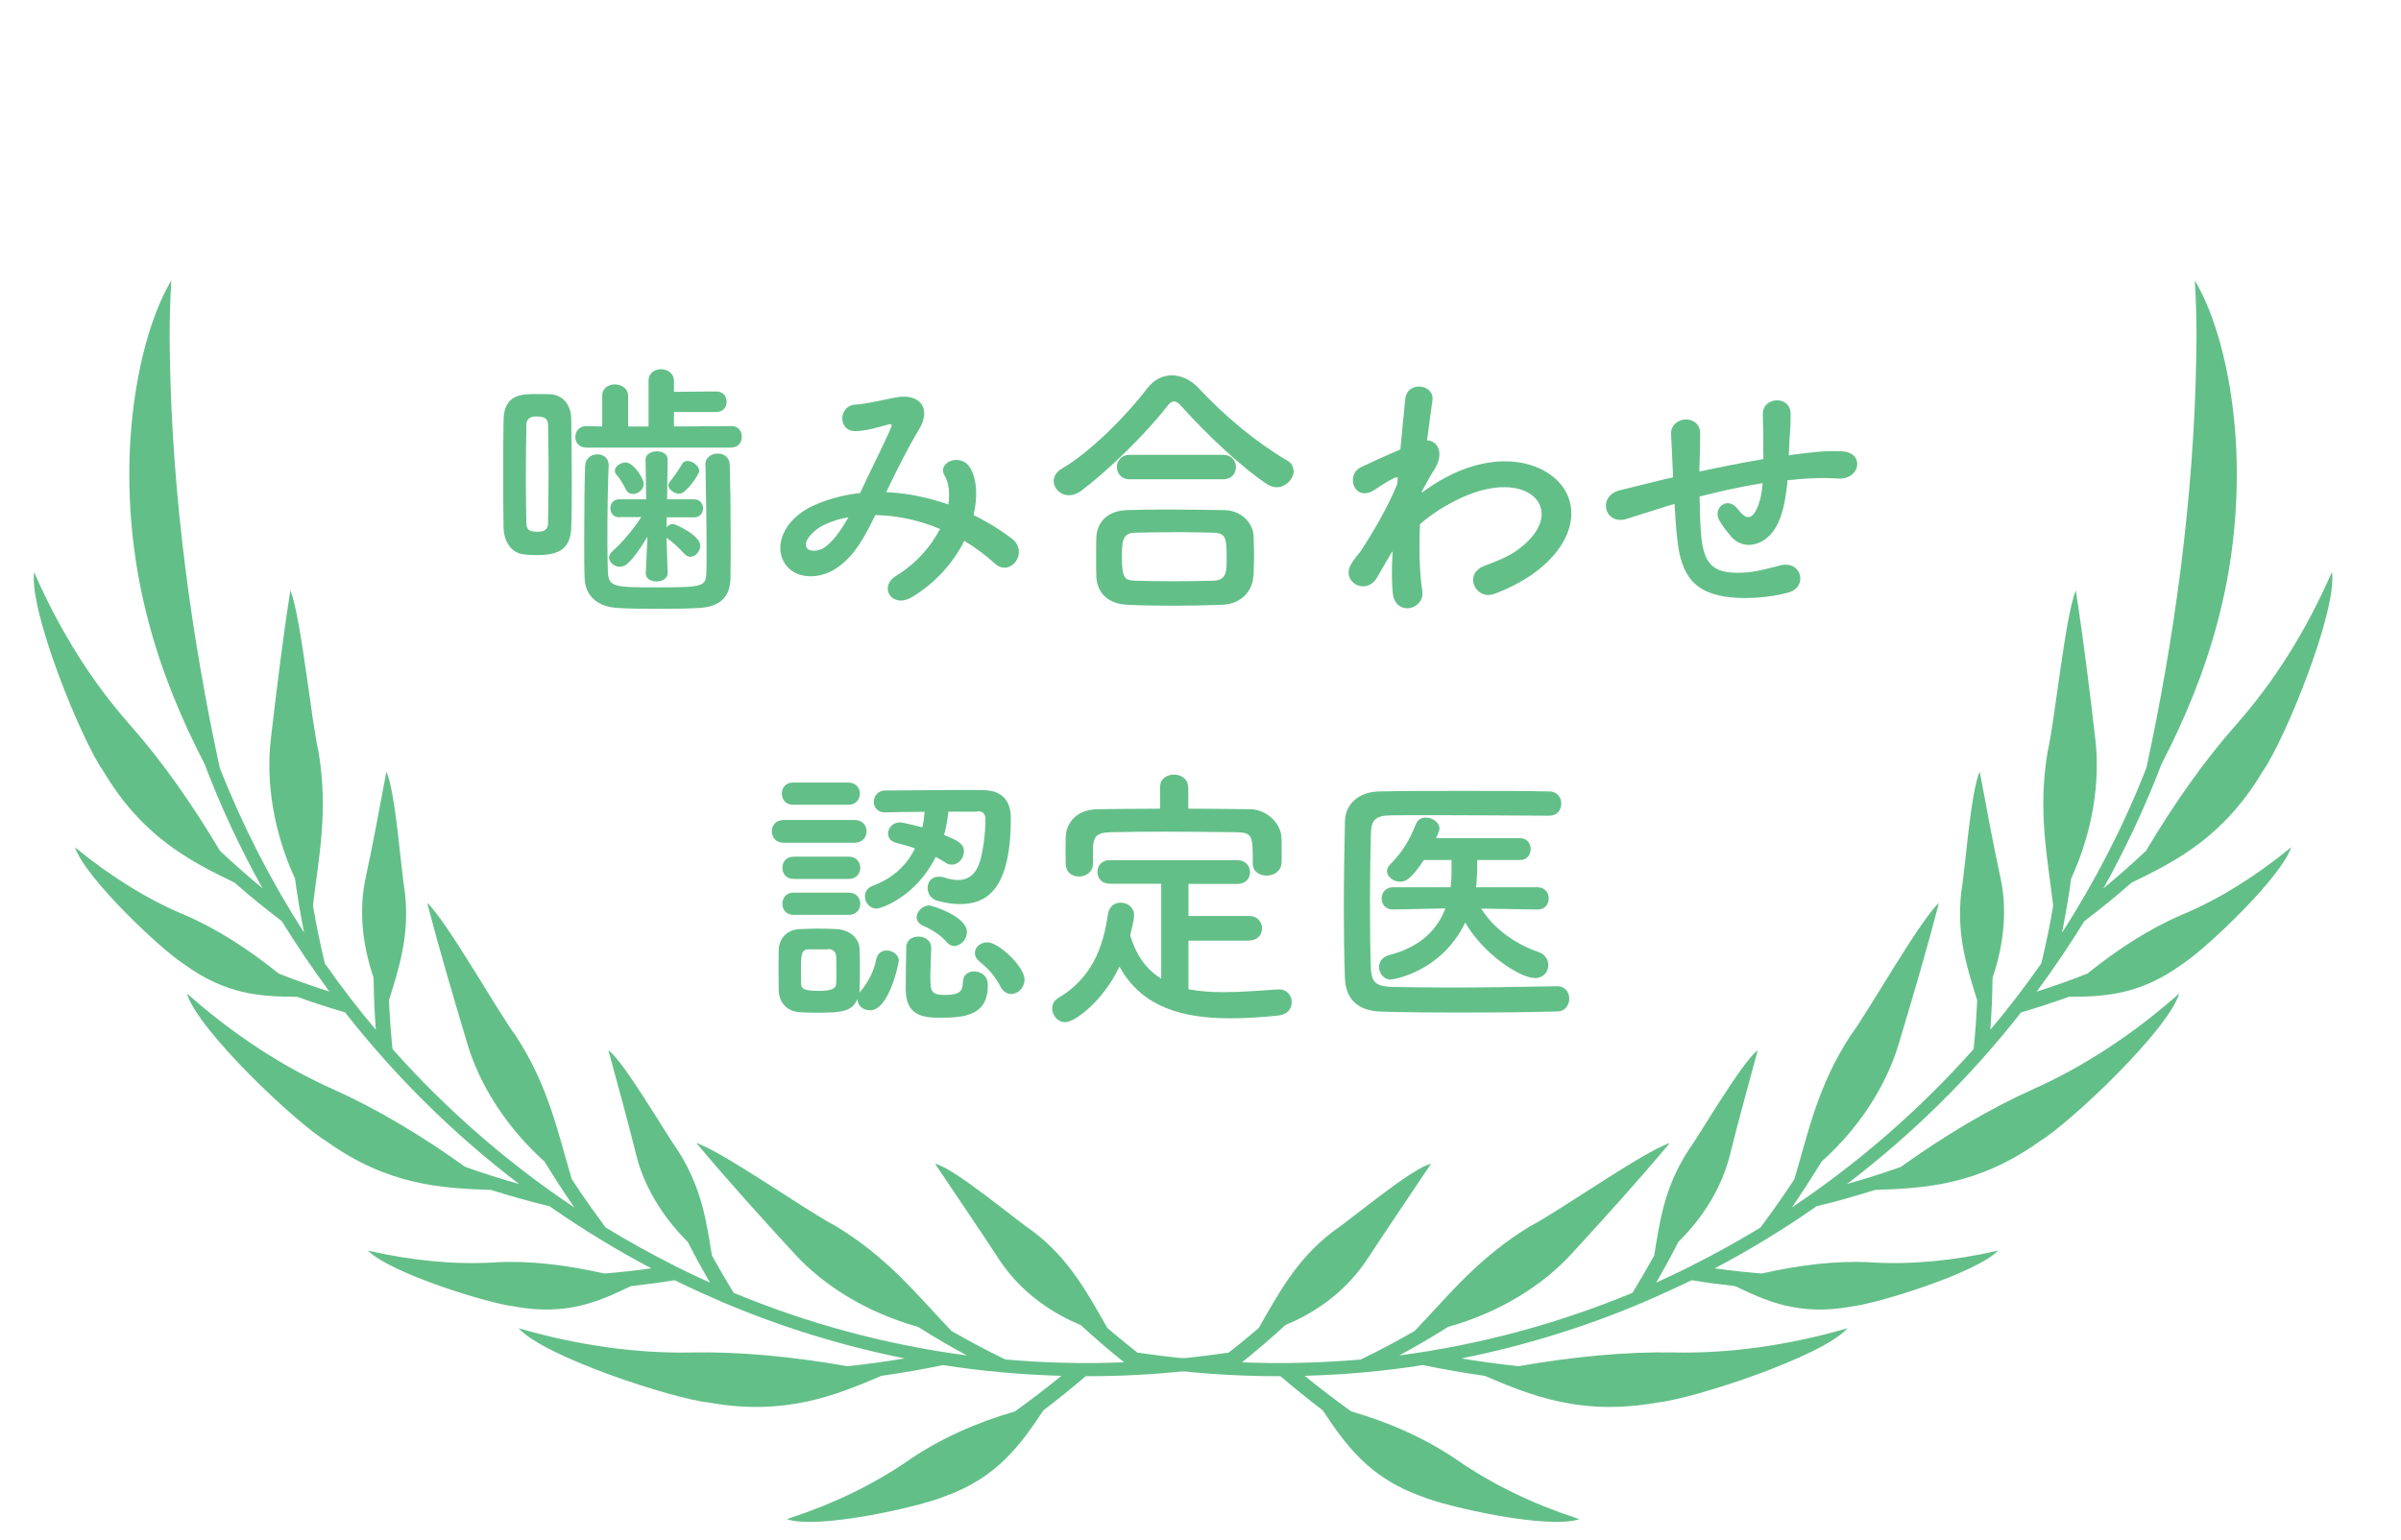 <?xml version="1.0" encoding="UTF-8"?><svg id="_レイヤー_1" xmlns="http://www.w3.org/2000/svg" viewBox="0 0 129.5 83.09"><defs><style>.cls-1{fill:#63bf88;stroke-width:0px;}</style></defs><path class="cls-1" d="M82.93,49.07h-.01l-3.03-.05c.71,1.14,1.91,1.94,3.08,2.34.38.13.54.42.54.71,0,.36-.27.7-.72.7-.84,0-2.86-1.38-3.76-3-1.32,2.73-3.96,3.08-4.01,3.08-.4,0-.64-.35-.64-.67,0-.27.15-.54.54-.65,1.77-.45,2.64-1.46,3.04-2.52l-2.83.06h-.01c-.4,0-.6-.29-.6-.59s.21-.61.61-.61h3.11l.04-.45c.01-.3.01-.66.01-1.02h-1.49c-.74,1.1-1.02,1.17-1.28,1.17-.36,0-.71-.26-.71-.57,0-.12.05-.24.17-.36.68-.7,1.02-1.27,1.4-2.2.1-.24.3-.33.52-.33.36,0,.74.26.74.6,0,.03,0,.09-.18.51h4.52c.39,0,.58.3.58.58,0,.3-.19.6-.58.6h-2.3c0,.18-.01,1.11-.07,1.47h3.32c.4,0,.6.3.6.6s-.19.6-.58.6ZM83.97,53.21h.01c.45,0,.66.34.66.67s-.21.69-.65.69c-1.77.05-3.54.06-5.29.06-1.43,0-2.83-.01-4.18-.05-1.31-.03-1.94-.7-1.98-1.81-.04-1.12-.06-2.4-.06-3.72,0-1.6.03-3.24.06-4.71.01-.96.74-1.62,1.86-1.64,1.31-.03,2.9-.03,4.5-.03s3.25,0,4.65.03c.45,0,.66.33.66.66s-.21.65-.66.65c-1.93-.01-4.28-.03-6.21-.03-.87,0-1.67,0-2.31.01-.85.01-1.08.25-1.09,1.02-.03,1.22-.05,2.46-.05,3.68s.01,2.41.05,3.54c.03.85.33.99,1.24,1.02.9.01,1.9.03,2.97.03,1.83,0,3.84-.03,5.82-.07Z"/><path class="cls-1" d="M64.09,42.46v1.17c1.12,0,2.25.02,3.36.03.79.01,1.63.67,1.67,1.56.01.23.01.52.01.81,0,.2,0,.39-.01.54-.03.45-.42.67-.8.67s-.75-.21-.75-.64v-.03c0-1.5-.01-1.65-.9-1.67-1.16-.01-2.48-.03-3.77-.03-1.05,0-2.08.01-2.99.03-.79.02-.92.26-.96.81v.89h0c0,.45-.38.69-.75.69s-.71-.21-.72-.69c0-.2-.01-.44-.01-.69s.01-.52.01-.76c.03-.74.57-1.47,1.71-1.49,1.11-.01,2.23-.03,3.38-.03v-1.17c0-.45.38-.67.75-.67s.76.23.76.67ZM67.38,50.75h-3.28v2.62c.6.12,1.23.16,1.89.16.99,0,2.01-.09,2.96-.15h.04c.43,0,.68.34.68.69s-.23.67-.72.72c-.87.09-1.74.15-2.61.15-2.45,0-4.73-.54-5.96-2.79-.92,1.92-2.43,3-2.92,3-.42,0-.71-.38-.71-.74,0-.21.09-.42.32-.56,1.8-1.06,2.43-2.72,2.68-4.49.06-.47.38-.66.69-.66.38,0,.73.26.73.69,0,.19-.12.69-.21,1.07.33,1.14.92,1.88,1.67,2.34v-5.12h-2.78c-.43,0-.66-.31-.66-.64s.23-.63.66-.63h6.89c.45,0,.68.32.68.65s-.23.63-.68.63h-2.64v1.73h3.28c.45,0,.69.33.69.67,0,.31-.22.65-.69.65Z"/><path class="cls-1" d="M52.72,43.79h-1.57c-.05.45-.12.87-.23,1.26.8.31,1.07.51,1.07.88s-.28.72-.65.72c-.12,0-.24-.03-.36-.12-.17-.1-.33-.21-.51-.3-1.05,2.14-2.94,2.79-3.19,2.79-.38,0-.63-.33-.63-.66,0-.22.12-.45.42-.57,1.08-.4,1.83-1.09,2.28-2.02-.34-.12-.7-.21-1.03-.3-.3-.08-.42-.29-.42-.5,0-.3.24-.6.65-.6.19,0,1.14.26,1.2.27.06-.27.09-.54.12-.84-.76.01-1.55.01-2.15.03h-.01c-.39,0-.58-.28-.58-.57,0-.3.21-.61.61-.61,1.07,0,2.83-.03,4.16-.03.45,0,.84,0,1.12.01.73.01,1.5.3,1.5,1.51,0,3.84-1.29,4.64-2.75,4.64-.38,0-.76-.06-1.17-.17-.39-.09-.57-.4-.57-.71,0-.31.21-.6.6-.6.09,0,.19.01.3.04.26.09.51.14.74.14.48,0,.87-.23,1.1-.77.26-.61.38-1.86.38-2.46,0-.26-.06-.48-.41-.48ZM54.55,53.63c-.22,0-.45-.12-.6-.42-.3-.58-.69-.99-1.11-1.32-.18-.15-.26-.32-.26-.47,0-.32.3-.58.67-.58.62,0,2.01,1.32,2.01,2.01,0,.44-.36.78-.72.78ZM45.76,43.42h-2.99c-.4,0-.6-.3-.6-.6s.19-.6.6-.6h2.99c.41,0,.62.3.62.6s-.21.6-.62.6ZM51.46,51.04c-.13,0-.28-.06-.4-.21-.41-.49-1.03-.78-1.32-.91-.21-.11-.3-.27-.3-.44,0-.3.32-.63.69-.63.08,0,2.02.56,2.02,1.44,0,.4-.34.75-.69.75ZM46.09,45.47h-3.81c-.44,0-.65-.3-.65-.62s.21-.61.65-.61h3.81c.43,0,.65.3.65.61s-.21.62-.65.62ZM50.23,51.1h0c-.01.47-.05,1.1-.05,1.62,0,.79.06.96.81.96s.94-.21.94-.65.3-.62.6-.62c.13,0,.75.05.75.76,0,1.62-1.26,1.74-2.58,1.74-.99,0-1.85-.15-1.85-1.56,0-.54.02-1.59.03-2.25.01-.39.33-.57.65-.57.34,0,.69.21.69.56ZM45.79,47.42h-2.99c-.41,0-.6-.3-.6-.6s.19-.6.6-.6h2.99c.4,0,.61.3.61.6s-.21.6-.61.6ZM45.79,49.36h-2.99c-.41,0-.6-.3-.6-.6s.19-.6.6-.6h2.99c.4,0,.61.3.61.6s-.21.6-.61.6ZM46.23,53.93c-.28.63-.79.71-2.15.71-.34,0-.67-.01-.97-.03-.67-.05-1.1-.53-1.11-1.19,0-.39-.01-.76-.01-1.12s.01-.7.01-1.03c.01-.57.38-1.1,1.1-1.14.33-.01.66-.03.96-.03.39,0,.75.01,1.1.03.57.03,1.18.42,1.2,1.06.02.35.02.74.02,1.12s0,.76-.02,1.1c0,.06,0,.1-.01.17.01-.03.03-.06.06-.09.47-.56.74-1.16.85-1.74.08-.33.31-.47.56-.47.33,0,.66.23.66.57,0,.03-.49,2.66-1.56,2.66-.34,0-.66-.24-.67-.57ZM44.67,51.22h-1.05c-.4,0-.42.27-.42,1.12,0,.27.01.54.01.76.01.21.1.36.93.36.63,0,.94-.09.96-.38.01-.21.01-.48.01-.74,0-.27,0-.54-.01-.75-.01-.23-.19-.39-.43-.39Z"/><path class="cls-1" d="M90.31,27.19l-.25.07c-1.32.42-1.89.6-2.34.74-1.18.35-1.59-1.24-.35-1.55.68-.16,1.79-.45,2.44-.6l.42-.09v-.19c-.03-.87-.07-1.48-.1-2.13-.04-1.02,1.56-1.11,1.57-.06,0,.48-.01,1.17-.04,1.87v.19c.97-.21,2.22-.46,3.45-.67,0-.45-.01-.87-.01-1.24,0-.33,0-.48-.01-.6s0-.26-.01-.59c-.03-.93,1.5-1.05,1.5.01,0,.51-.03.95-.06,1.37-.01.26-.03.56-.04.85.13-.01.25-.05.39-.06.85-.11,1.69-.21,2.49-.16,1.23.07.99,1.54-.22,1.47-.75-.05-1.35-.03-2.11.03-.21.02-.41.05-.62.06-.01.26-.06.52-.09.78-.15,1.02-.45,1.95-1.15,2.43-.57.39-1.33.42-1.85-.23-.21-.26-.42-.51-.58-.8-.39-.66.42-1.38,1-.61.43.57.69.49.9.18.24-.38.38-.95.43-1.59-1.24.19-2.42.47-3.4.72.01.7.03,1.42.07,1.95.12,1.62.6,2.13,1.86,2.16.93.03,1.58-.19,2.44-.4,1.14-.27,1.49,1.17.42,1.47-1.04.28-2.24.35-3.11.26-1.96-.21-2.68-1.14-2.89-3.18-.06-.54-.11-1.23-.14-1.86Z"/><path class="cls-1" d="M75.09,29.76l-.09.15c-.21.35-.44.75-.71,1.22-.61,1.08-2.04.24-1.38-.75.19-.3.33-.45.45-.6.68-1.02,1.53-2.49,2-3.66l.03-.36s-.11-.02-.19.03c-.39.18-.72.42-1.08.65-1.08.68-1.57-.82-.72-1.23.56-.26,1.36-.64,2.13-.96.11-1.1.19-2.04.26-2.69.09-1.05,1.6-.84,1.47.05-.08.54-.18,1.27-.29,2.15.58.01.99.73.32,1.69-.08.1-.3.52-.6,1.06v.07c.45-.33.88-.61,1.29-.82,2.67-1.43,5.06-.93,6.14.3,1.1,1.23.84,3.26-1.42,4.89-.54.39-1.43.86-2.13,1.1-.99.34-1.68-1.1-.48-1.53.69-.26,1.21-.48,1.59-.73,1.59-1.07,1.77-2.24,1.11-2.93-.68-.69-2.24-.9-4.31.16-.78.4-1.36.8-1.89,1.26-.06,1.35-.03,2.62.12,3.57.09.54-.29.9-.69.96-.4.06-.84-.18-.9-.82-.06-.56-.06-1.32-.01-2.22Z"/><path class="cls-1" d="M69.78,25.39c0,.44-.42.9-.93.9-.15,0-.33-.06-.5-.16-1.35-.89-3.28-2.7-4.59-4.17-.17-.2-.3-.3-.44-.3s-.26.11-.4.3c-1.17,1.5-3.19,3.46-4.59,4.51-.24.18-.47.25-.67.25-.48,0-.83-.38-.83-.76,0-.24.12-.47.4-.65,1.62-.94,3.57-2.94,4.65-4.36.36-.48.84-.7,1.33-.7s1.02.24,1.44.69c1.4,1.5,3.05,2.89,4.78,3.91.24.14.33.33.33.54ZM65.97,25.86h-5.04c-.46,0-.69-.33-.69-.66s.23-.66.69-.66h5.04c.46,0,.69.33.69.66s-.22.66-.69.66ZM67.6,31.08c-.04.81-.66,1.51-1.67,1.55-.87.03-1.74.05-2.59.05s-1.68-.01-2.52-.05c-1.09-.05-1.65-.66-1.69-1.53-.01-.27-.01-.59-.01-.9,0-.42,0-.85.01-1.2.03-.7.47-1.44,1.67-1.48.63-.02,1.4-.03,2.21-.03.99,0,2.05.02,3.01.03.92.01,1.54.68,1.59,1.35.01.32.03.69.03,1.08s-.02.77-.03,1.14ZM65.47,31.33c.69-.03.69-.51.69-1.18,0-1.12-.03-1.39-.72-1.41-.56-.01-1.2-.03-1.88-.03-.81,0-1.64.02-2.34.03-.69.02-.71.48-.71,1.32,0,1.11.14,1.26.72,1.27.65.02,1.35.03,2.07.03s1.47-.01,2.16-.03Z"/><path class="cls-1" d="M47.82,26.56h.07c1.12.05,2.24.3,3.26.66.09-.62.03-1.17-.21-1.58-.42-.7.93-1.27,1.42-.34.33.6.38,1.5.15,2.49.78.38,1.48.82,2.07,1.27.94.74-.08,2.11-.93,1.34-.49-.45-1.03-.85-1.64-1.22-.56,1.12-1.5,2.25-2.85,3.05-1.05.61-1.8-.56-.83-1.16,1.12-.69,1.9-1.62,2.37-2.53-1.11-.47-2.29-.73-3.49-.75-.56,1.15-1.06,2.09-1.92,2.74-.9.71-2.22.79-2.87,0-.76-.96-.21-2.52,1.51-3.28.8-.35,1.64-.56,2.46-.65.52-1.12,1.21-2.49,1.63-3.43.09-.21.13-.33-.09-.27-.58.15-1.15.34-1.77.36-.99.03-.94-1.37-.04-1.43.6-.03,1.51-.26,2.16-.38,1.36-.27,1.97.61,1.29,1.71-.63,1.05-1.23,2.26-1.77,3.39ZM45.76,27.91c-.39.06-.84.18-1.4.45-.39.2-1.1.82-.84,1.2.18.26.72.16.99-.05.5-.38.9-.99,1.25-1.6Z"/><path class="cls-1" d="M39.48,24.15h-7.85c-.4,0-.6-.28-.6-.57,0-.3.2-.59.6-.59l.85.02v-1.64c-.01-.42.33-.63.68-.63s.72.21.72.63v1.64s1.1,0,1.1,0v-2.46c-.01-.42.33-.63.67-.63s.7.21.7.63v.59l2.28-.02c.38,0,.56.27.56.56,0,.27-.18.55-.56.55h-2.28v.78l3.12-.02c.36,0,.54.28.54.57,0,.3-.18.58-.54.58ZM36.64,26.64c-.27,0-.59-.23-.59-.47,0-.06.03-.12.08-.18.18-.22.48-.64.65-.94.06-.12.18-.18.3-.18.28,0,.63.27.63.54,0,.2-.71,1.23-1.06,1.23ZM34.72,26.1c0,.31-.3.55-.58.55-.15,0-.3-.07-.38-.24-.18-.36-.38-.66-.51-.8-.06-.07-.09-.15-.09-.21,0-.24.32-.45.58-.45.45,0,.98.9.98,1.14ZM34.83,30.93v-.02l.09-1.95c-.87,1.44-1.22,1.62-1.48,1.62-.3,0-.59-.24-.59-.49,0-.12.06-.24.18-.35.48-.42,1.08-1.11,1.56-1.84h-1.19s-.01.01-.01.01c-.3,0-.47-.24-.47-.48,0-.26.16-.49.48-.49h1.45l-.03-2.13v-.02c0-.28.3-.44.62-.44.28,0,.57.14.57.44v.02l-.03,2.13h1.46c.31,0,.48.24.48.48,0,.26-.17.49-.47.49h-1.49s-.01.54-.01.54c.09-.1.21-.18.35-.18.12,0,1.47.61,1.47,1.17,0,.3-.26.6-.53.6-.12,0-.22-.05-.33-.16-.27-.3-.6-.61-.87-.8-.03-.02-.06-.03-.09-.06l.06,1.89v.02c0,.28-.3.44-.6.44s-.58-.14-.58-.44ZM38.04,25.08h0c0-.4.33-.61.68-.61.31,0,.63.19.64.61.03.96.05,2.38.05,3.7,0,.93,0,1.8-.01,2.4-.01,1.05-.6,1.56-1.68,1.62-.49.03-1.26.05-2.04.05-.9,0-1.83-.01-2.37-.05-.98-.05-1.76-.57-1.78-1.65-.02-.52-.02-1.27-.02-2.1,0-1.5.02-3.18.05-3.93.02-.4.35-.61.66-.61s.61.19.61.59v.03c-.05.97-.07,2.64-.07,4.02,0,.69.01,1.32.03,1.76.05.78.39.78,2.79.78s2.49-.07,2.52-.82c.01-.32.01-.75.01-1.26,0-1.47-.04-3.48-.06-4.51ZM30.81,28.48c-.05,1.25-.81,1.47-1.88,1.47-.24,0-.5-.01-.72-.05-.6-.07-1.03-.64-1.05-1.44-.02-.86-.02-1.89-.02-2.91s0-2.07.02-2.91c.03-1.37,1-1.38,1.73-1.38.27,0,.54,0,.78.01.68.03,1.12.56,1.14,1.31.01.93.03,2.19.03,3.4,0,.89,0,1.77-.03,2.49ZM29.56,28.18c.01-.83.03-1.88.03-2.91,0-.84-.02-1.66-.03-2.34,0-.34-.19-.46-.61-.46-.23,0-.56.03-.56.48-.01.82-.03,1.87-.03,2.91,0,.84.02,1.68.03,2.36.01.31.1.47.59.47s.58-.21.58-.49Z"/><path class="cls-1" d="M85.09,81.93c-2.39-.78-4.6-1.84-6.5-3.16-1.65-1.13-3.59-2.01-5.71-2.62-.86-.62-1.7-1.26-2.51-1.92,2.16-.06,4.29-.25,6.38-.58,1.1.23,2.21.42,3.33.58,2.54,1.09,5.24,2.16,9.26,1.45,1.97-.2,8.95-2.48,10.31-4.02-.03,0-.07.02-.1.03-3.13.9-6.27,1.34-9.24,1.28-2.64-.05-5.48.23-8.4.74-1.04-.11-2.07-.25-3.09-.42,3.4-.68,6.69-1.7,9.82-3.03,0,0,.02,0,.03,0,0,0,0-.02.01-.02.86-.37,1.72-.76,2.56-1.17.77.13,1.56.23,2.35.32,1.68.81,3.45,1.62,6.28,1.1,1.43-.17,6.69-1.79,7.91-3.02-.03,0-.05.01-.07.02-2.35.53-4.63.75-6.77.62-1.82-.11-3.84.13-5.92.6-.85-.07-1.7-.16-2.53-.28,1.9-1,3.73-2.12,5.49-3.35,1.05-.25,2.1-.55,3.16-.88,2.71-.09,5.55-.26,8.84-2.6,1.66-1,6.97-6.02,7.56-8-.03.02-.05.05-.08.07-2.45,2.16-5.1,3.89-7.79,5.09-2.39,1.07-4.8,2.52-7.15,4.2-.96.34-1.93.65-2.9.92,3.51-2.67,6.67-5.79,9.39-9.26.86-.25,1.72-.53,2.58-.84,1.87-.01,3.81-.07,6.15-1.79,1.21-.78,5.27-4.6,5.84-6.28-.02.02-.04.03-.06.05-1.89,1.54-3.86,2.77-5.85,3.6-1.69.72-3.41,1.82-5.09,3.17-.91.36-1.82.68-2.73.97.91-1.23,1.77-2.5,2.57-3.8.87-.66,1.72-1.35,2.55-2.08,2.45-1.18,5-2.5,7.1-6.05,1.13-1.6,3.99-8.55,3.71-10.71-.01.03-.03.07-.05.1-1.36,3.1-3.09,5.84-5.08,8.09-1.77,2-3.41,4.34-4.9,6.85-.75.71-1.52,1.38-2.3,2.03,1.2-2.15,2.25-4.4,3.14-6.72,2.45-4.73,4.29-10.2,4.03-16.86-.15-3.62-.97-7.08-2.24-9.22.08,1.34.11,2.67.08,3.98-.12,7.86-1.22,15.5-2.69,22.31-1.22,3.13-2.76,6.11-4.55,8.9.19-.98.36-1.95.49-2.92,1.15-2.5,1.58-5.19,1.3-7.55-.31-2.65-.63-5.3-1.04-7.92,0-.03-.01-.06-.01-.08-.58,1.42-1.14,7.12-1.52,8.7-.54,3.24-.01,5.69.3,8.31-.17,1.04-.39,2.08-.64,3.12-.87,1.24-1.78,2.43-2.75,3.58.07-.94.11-1.88.12-2.81.65-1.89.78-3.77.43-5.38-.41-1.89-.76-3.8-1.11-5.68,0-.02,0-.04-.01-.06-.49,1.05-.79,5.31-1,6.52-.26,2.36.32,4.06.86,5.82-.04.87-.1,1.75-.19,2.63-2.89,3.25-6.19,6.13-9.81,8.55.57-.82,1.1-1.65,1.61-2.48,2.04-1.83,3.49-4.1,4.16-6.35.76-2.53,1.5-5.04,2.15-7.53,0-.03.01-.05.02-.08-1.08,1.01-3.82,5.9-4.79,7.19-1.77,2.73-2.25,5.18-3.01,7.72-.57.88-1.19,1.75-1.83,2.61-1.18.72-2.39,1.39-3.62,2.01,0,0-.02,0-.03,0,0,0,0,.02-.01.03-.65.32-1.3.63-1.96.93.42-.73.82-1.46,1.19-2.19,1.44-1.42,2.38-3.07,2.78-4.68.47-1.89.99-3.76,1.49-5.61,0-.02,0-.04.01-.06-.9.72-3.04,4.43-3.76,5.44-1.29,2.02-1.52,3.81-1.82,5.64-.37.67-.76,1.34-1.17,2.01-3.97,1.65-8.19,2.8-12.58,3.38.91-.49,1.78-1,2.63-1.54,2.73-.76,5.07-2.2,6.67-3.95,1.81-1.97,3.58-3.93,5.24-5.91.02-.02.03-.04.05-.06-1.4.45-6.03,3.72-7.5,4.47-2.83,1.71-4.4,3.72-6.26,5.67-.94.54-1.91,1.06-2.91,1.54-2.1.18-4.24.24-6.4.15.81-.65,1.59-1.32,2.34-2.01,1.9-.78,3.42-2.04,4.41-3.55,1.15-1.76,2.31-3.45,3.41-5.1.01-.02.02-.03.03-.05-1.02.22-4.27,2.97-5.32,3.68-1.94,1.49-2.91,3.33-3.97,5.18-.71.61-1.45,1.21-2.23,1.79-1.37-.09-2.75-.24-4.15-.44-.3-.04-.56.07-.59.26-.03.19.19.38.49.43,2.58.38,5.14.57,7.65.56.74.63,1.49,1.24,2.28,1.84,1.2,1.8,2.47,3.63,5.32,4.64,1.38.58,6.9,1.81,8.53,1.23-.02,0-.05-.02-.08-.02h0Z"/><path class="cls-1" d="M42.53,81.93c2.39-.78,4.6-1.84,6.5-3.16,1.65-1.13,3.59-2.01,5.71-2.62.86-.62,1.7-1.26,2.51-1.92-2.16-.06-4.29-.25-6.38-.58-1.1.23-2.21.42-3.33.58-2.54,1.09-5.24,2.16-9.26,1.45-1.97-.2-8.95-2.48-10.31-4.02.03,0,.07.02.1.03,3.13.9,6.27,1.34,9.24,1.28,2.64-.05,5.48.23,8.4.74,1.04-.11,2.07-.25,3.09-.42-3.4-.68-6.69-1.7-9.82-3.03,0,0-.02,0-.03,0,0,0,0-.02-.01-.02-.86-.37-1.72-.76-2.56-1.17-.77.13-1.56.23-2.35.32-1.68.81-3.45,1.62-6.28,1.1-1.43-.17-6.69-1.79-7.91-3.02.02,0,.05.01.07.02,2.35.53,4.63.75,6.77.62,1.82-.11,3.84.13,5.92.6.85-.07,1.7-.16,2.53-.28-1.9-1-3.73-2.12-5.49-3.35-1.05-.25-2.1-.55-3.16-.88-2.71-.09-5.55-.26-8.84-2.6-1.66-1-6.98-6.02-7.56-8,.03.02.05.05.08.07,2.45,2.16,5.1,3.89,7.79,5.09,2.39,1.07,4.8,2.52,7.15,4.2.96.34,1.93.65,2.9.92-3.51-2.67-6.67-5.79-9.39-9.26-.86-.25-1.72-.53-2.58-.84-1.87-.01-3.81-.07-6.15-1.79-1.21-.78-5.27-4.6-5.84-6.28.02.02.04.03.06.05,1.89,1.54,3.86,2.77,5.85,3.6,1.69.72,3.41,1.82,5.09,3.17.91.36,1.82.68,2.73.97-.91-1.23-1.77-2.5-2.57-3.8-.87-.66-1.72-1.35-2.55-2.08-2.45-1.18-5-2.5-7.1-6.05-1.13-1.6-3.99-8.55-3.71-10.71.01.03.03.07.04.1,1.36,3.1,3.09,5.84,5.08,8.09,1.77,2,3.41,4.34,4.9,6.85.75.71,1.52,1.38,2.3,2.03-1.2-2.15-2.25-4.4-3.13-6.72-2.45-4.73-4.29-10.2-4.03-16.86.15-3.62.97-7.08,2.24-9.22-.08,1.34-.11,2.67-.08,3.98.12,7.86,1.22,15.5,2.69,22.31,1.23,3.13,2.76,6.11,4.55,8.9-.19-.98-.36-1.95-.49-2.92-1.15-2.5-1.58-5.19-1.3-7.55.31-2.65.63-5.3,1.04-7.92,0-.03,0-.06.01-.08.58,1.42,1.14,7.12,1.52,8.7.54,3.24.01,5.69-.3,8.31.18,1.04.39,2.08.64,3.12.87,1.24,1.78,2.43,2.75,3.58-.07-.94-.11-1.88-.12-2.81-.65-1.89-.78-3.77-.43-5.38.41-1.89.75-3.8,1.11-5.68,0-.02,0-.04.01-.06.49,1.05.79,5.31,1,6.52.26,2.36-.32,4.06-.86,5.82.04.87.1,1.75.19,2.63,2.89,3.25,6.19,6.13,9.81,8.55-.57-.82-1.1-1.65-1.61-2.48-2.04-1.83-3.49-4.1-4.16-6.35-.76-2.53-1.5-5.04-2.15-7.53,0-.03-.01-.05-.02-.08,1.08,1.01,3.82,5.9,4.79,7.19,1.77,2.73,2.25,5.18,3.01,7.72.57.88,1.19,1.75,1.83,2.61,1.18.72,2.39,1.39,3.62,2.01,0,0,.02,0,.03,0,0,0,0,.02.01.03.65.32,1.3.63,1.96.93-.42-.73-.82-1.46-1.19-2.19-1.43-1.42-2.38-3.07-2.78-4.68-.47-1.89-.99-3.76-1.49-5.61,0-.02,0-.04-.01-.06.9.72,3.04,4.43,3.76,5.44,1.28,2.02,1.52,3.81,1.82,5.64.37.67.76,1.34,1.17,2.01,3.97,1.65,8.19,2.8,12.58,3.38-.91-.49-1.78-1-2.63-1.54-2.73-.76-5.07-2.2-6.67-3.95-1.81-1.97-3.58-3.93-5.24-5.91-.02-.02-.03-.04-.05-.06,1.4.45,6.03,3.72,7.5,4.47,2.83,1.71,4.4,3.72,6.26,5.67.94.54,1.91,1.06,2.91,1.54,2.1.18,4.24.24,6.4.15-.81-.65-1.59-1.32-2.34-2.01-1.9-.78-3.42-2.04-4.41-3.55-1.15-1.76-2.31-3.45-3.41-5.1-.01-.02-.02-.03-.03-.05,1.02.22,4.27,2.97,5.32,3.68,1.94,1.49,2.91,3.33,3.97,5.18.71.61,1.45,1.21,2.23,1.79,1.37-.09,2.76-.24,4.15-.44.3-.04.56.07.59.26.03.19-.19.38-.49.43-2.58.38-5.14.57-7.65.56-.74.63-1.49,1.24-2.28,1.84-1.2,1.8-2.47,3.63-5.32,4.64-1.38.58-6.9,1.81-8.53,1.23.02,0,.05-.02.08-.02h0Z"/></svg>